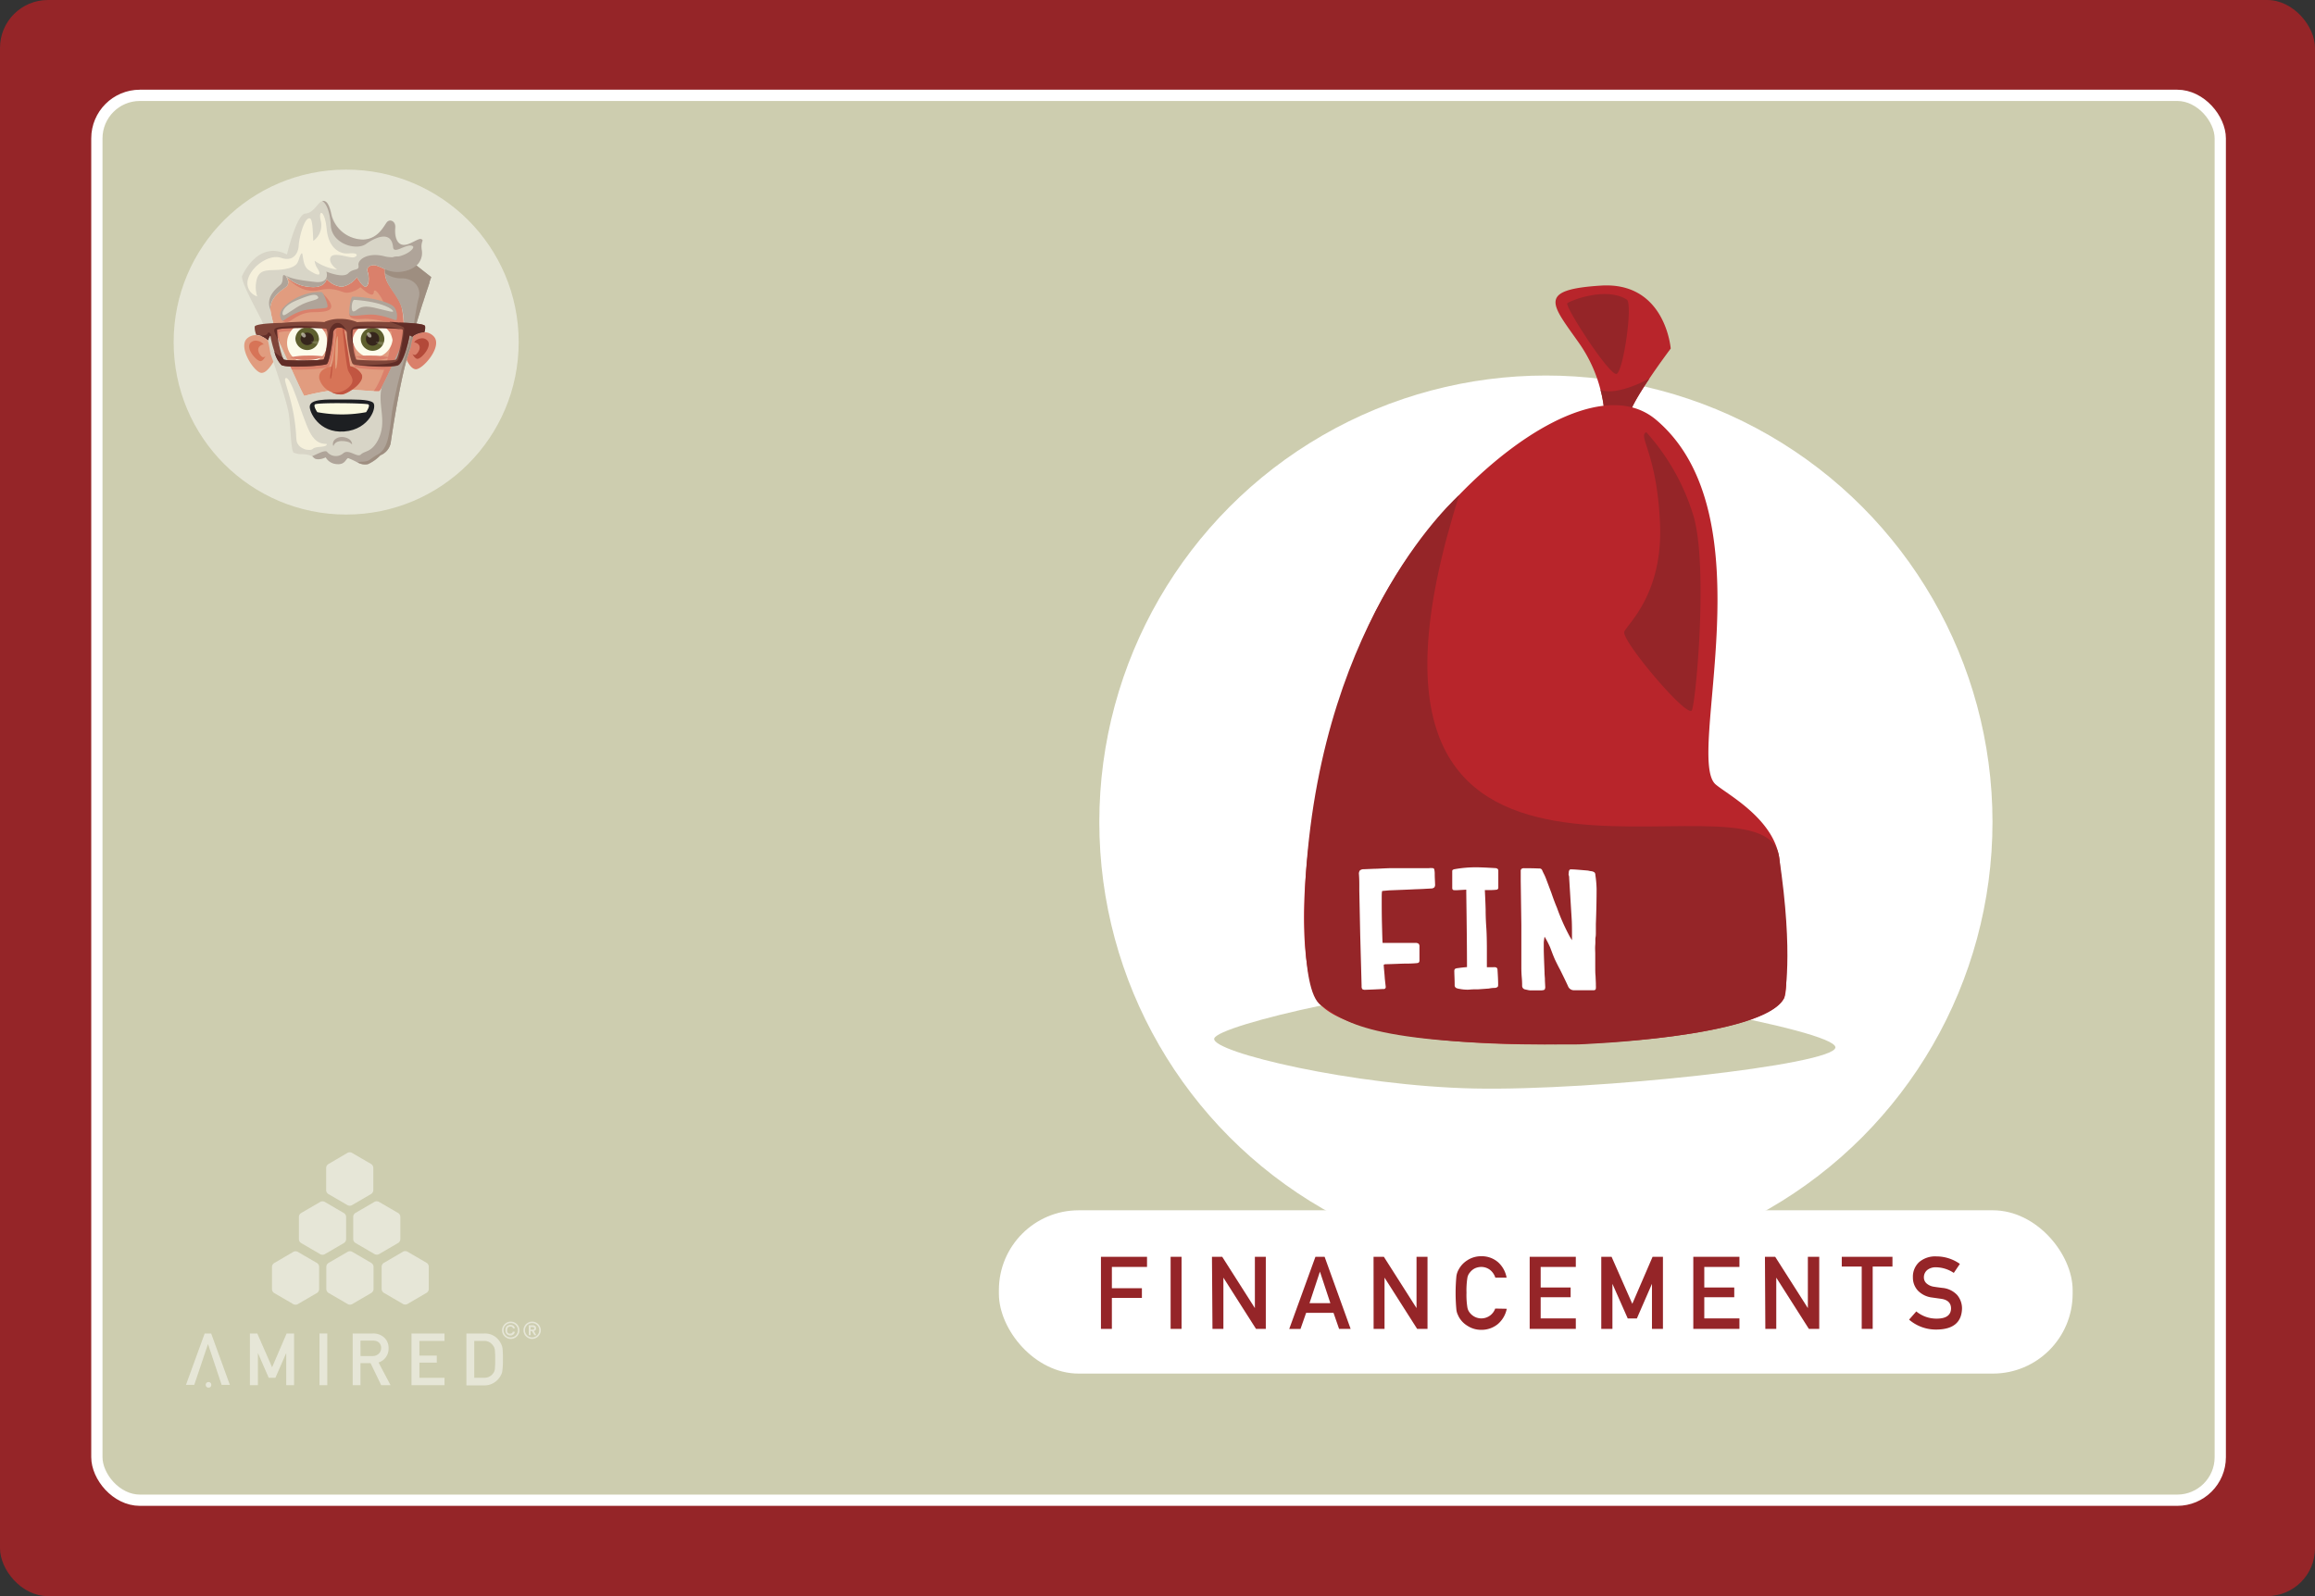 <svg xmlns="http://www.w3.org/2000/svg" viewBox="0 0 411.02 283.46"><rect x="0" y="0" width="411.02" height="283.46" fill="#333333" stroke="none"/><defs><style>.cls-1{fill:#952528;}.cls-2,.cls-25{fill:#cdcdaf;}.cls-2{stroke:#fff;stroke-miterlimit:10;stroke-width:2px;}.cls-3,.cls-5{opacity:0.5;}.cls-4,.cls-5{fill:#fff;}.cls-6{fill:#da806b;}.cls-7{fill:#b34939;}.cls-8{fill:#e19c7f;}.cls-9{fill:#d77457;}.cls-10{fill:#d8d5c7;}.cls-11{fill:#afa499;}.cls-12{fill:#9e8e80;}.cls-13{fill:#fdfceb;}.cls-14{fill:#5e5f2e;}.cls-15{fill:#36261c;}.cls-16{opacity:0.55;}.cls-17{opacity:0.17;}.cls-18{fill:#1d1f22;}.cls-19{fill:#c15541;}.cls-20{fill:#7f4539;}.cls-21{fill:#fcf6e1;opacity:0.81;}.cls-22{fill:#faf7c8;opacity:0.34;}.cls-23{fill:#612d27;}.cls-24{fill:#faf9e0;}.cls-26{fill:#b8252b;}</style></defs><g id="Calque_2" data-name="Calque 2"><g id="Calque_1-2" data-name="Calque 1"><rect class="cls-1" width="411.02" height="283.46" rx="8.5"/><rect class="cls-2" x="17.2" y="16.93" width="377" height="249.5" rx="7.64"/><g class="cls-3"><path class="cls-4" d="M48.67,224.32a.83.83,0,0,0-.38.65v4a.84.84,0,0,0,.37.65l3.44,2a.83.83,0,0,0,.75,0l3.43-2a.84.84,0,0,0,.38-.66v-4a.84.84,0,0,0-.37-.65l-3.44-2a.83.83,0,0,0-.75,0Z"/><path class="cls-4" d="M58.31,224.3a.86.86,0,0,0-.37.66v4a.83.83,0,0,0,.38.65l3.44,2a.83.83,0,0,0,.75,0l3.43-2a.83.83,0,0,0,.38-.65v-4a.84.84,0,0,0-.38-.66l-3.43-2a.85.85,0,0,0-.76,0Z"/><path class="cls-4" d="M68.14,224.29a.83.83,0,0,0-.38.65v4a.83.83,0,0,0,.38.65l3.43,2a.83.83,0,0,0,.75,0l3.43-2a.84.84,0,0,0,.38-.66v-4a.84.84,0,0,0-.37-.65l-3.44-2a.83.83,0,0,0-.75,0Z"/><path class="cls-4" d="M53.44,215.44a.84.84,0,0,0-.37.65v4a.84.84,0,0,0,.38.66l3.44,2a.83.83,0,0,0,.75,0l3.43-2a.84.84,0,0,0,.38-.66v-4a.83.83,0,0,0-.38-.65l-3.43-2a.85.85,0,0,0-.76,0Z"/><path class="cls-4" d="M63.09,215.42a.84.84,0,0,0-.38.66v4a.83.83,0,0,0,.38.65l3.43,2a.85.85,0,0,0,.76,0l3.43-2a.84.84,0,0,0,.37-.65v-4a.83.83,0,0,0-.38-.65l-3.44-2a.83.83,0,0,0-.75,0Z"/><path class="cls-4" d="M58.29,206.74a.83.83,0,0,0-.38.65v4a.84.84,0,0,0,.37.65l3.44,2a.86.86,0,0,0,.75,0l3.43-2a.84.84,0,0,0,.38-.66v-4a.84.84,0,0,0-.37-.65l-3.44-2a.83.83,0,0,0-.75,0Z"/><path class="cls-4" d="M44.37,236.82h1.31l2.63,6,2.58-6h1.32V246H50.82v-5.72h0l-1.92,4.4H47.71l-1.92-4.4h0V246H44.37Z"/><path class="cls-4" d="M56.72,236.82h1.39V246H56.72Z"/><path class="cls-4" d="M62.62,236.82H66.2a2.82,2.82,0,0,1,1.87.6,2.45,2.45,0,0,1,.92,2,2.56,2.56,0,0,1-1.78,2.55L69.34,246H67.68l-1.89-3.92H64V246H62.62Zm1.39,4h2.11a1.53,1.53,0,0,0,1.17-.45,1.44,1.44,0,0,0,.38-1,1.23,1.23,0,0,0-.46-1,1.57,1.57,0,0,0-1-.28H64Z"/><path class="cls-4" d="M73.06,236.82h5.86v1.32H74.46v2.61h3.09V242H74.46v2.69h4.46V246H73.06Z"/><path class="cls-4" d="M82.81,236.82H86a3.08,3.08,0,0,1,2.8,1.55,2.77,2.77,0,0,1,.42,1.08,17.63,17.63,0,0,1,.07,2,13.29,13.29,0,0,1-.11,2.06,2,2,0,0,1-.15.53,4.49,4.49,0,0,1-.26.47,3.23,3.23,0,0,1-1.12,1.08,3.17,3.17,0,0,1-1.74.45H82.81Zm1.39,7.86h1.67a1.88,1.88,0,0,0,1.7-.8,1.5,1.5,0,0,0,.29-.75,14.9,14.9,0,0,0,.06-1.67,16.7,16.7,0,0,0-.06-1.71,1.54,1.54,0,0,0-.36-.84,1.83,1.83,0,0,0-1.63-.77H84.2Z"/><circle class="cls-4" cx="37.02" cy="245.94" r="0.5"/><polygon class="cls-4" points="33.02 245.94 36.34 236.82 37.49 236.82 40.81 245.94 39.35 245.94 36.93 238.69 34.49 245.94 33.02 245.94"/><path class="cls-4" d="M92.94,236.25a1.5,1.5,0,0,1,.12-.6,1.54,1.54,0,0,1,.82-.82,1.54,1.54,0,0,1,1.19,0,1.54,1.54,0,0,1,.82.82,1.35,1.35,0,0,1,.13.6,1.31,1.31,0,0,1-.13.59,1.54,1.54,0,0,1-.82.82,1.43,1.43,0,0,1-1.19,0,1.54,1.54,0,0,1-.82-.82A1.45,1.45,0,0,1,92.94,236.25Zm.27,0a1.19,1.19,0,0,0,.1.49,1.41,1.41,0,0,0,.27.4,1.18,1.18,0,0,0,.4.27,1.21,1.21,0,0,0,.5.1,1.19,1.19,0,0,0,.49-.1,1.27,1.27,0,0,0,.67-.67,1.19,1.19,0,0,0,.1-.49,1.21,1.21,0,0,0-.1-.5,1.18,1.18,0,0,0-.27-.4,1.41,1.41,0,0,0-.4-.27,1.19,1.19,0,0,0-.49-.1,1.21,1.21,0,0,0-.5.1,1.27,1.27,0,0,0-.67.67A1.21,1.21,0,0,0,93.21,236.25Zm.67-.89h.68a.68.68,0,0,1,.47.13.52.52,0,0,1,.15.4.48.48,0,0,1-.11.34.47.47,0,0,1-.3.14l.45.75h-.34l-.44-.72h-.23v.72h-.33Zm.33.76h.38l.14,0a.24.24,0,0,0,.09-.08.2.2,0,0,0,0-.14.18.18,0,0,0,0-.13.18.18,0,0,0-.09-.08l-.14,0h-.38Z"/><path class="cls-4" d="M89.14,236.25a1.53,1.53,0,0,1,.12-.6,1.72,1.72,0,0,1,.34-.49,1.47,1.47,0,0,1,.48-.33,1.56,1.56,0,0,1,1.2,0,1.54,1.54,0,0,1,.82.82,1.56,1.56,0,0,1,0,1.2,1.58,1.58,0,0,1-.33.48,1.51,1.51,0,0,1-.49.33,1.45,1.45,0,0,1-1.2,0,1.47,1.47,0,0,1-.48-.33,1.82,1.82,0,0,1-.34-.48A1.53,1.53,0,0,1,89.14,236.25Zm.27,0a1.34,1.34,0,0,0,.1.49,1.26,1.26,0,0,0,.28.4,1,1,0,0,0,.4.27,1.16,1.16,0,0,0,.49.1,1.31,1.31,0,0,0,.9-.37,1.41,1.41,0,0,0,.27-.4,1.34,1.34,0,0,0,.1-.49,1.39,1.39,0,0,0-.1-.5,1.56,1.56,0,0,0-.27-.4,1.46,1.46,0,0,0-.41-.27,1.13,1.13,0,0,0-.49-.1,1.16,1.16,0,0,0-.49.1,1.28,1.28,0,0,0-.4.27,1.38,1.38,0,0,0-.28.4A1.39,1.39,0,0,0,89.41,236.25Zm2,.28a.77.77,0,0,1-.27.47.71.71,0,0,1-.5.18.92.92,0,0,1-.38-.07.86.86,0,0,1-.29-.19.75.75,0,0,1-.18-.3,1.18,1.18,0,0,1-.06-.39,1.16,1.16,0,0,1,.06-.38.74.74,0,0,1,.17-.3.82.82,0,0,1,.28-.19,1,1,0,0,1,.39-.07.81.81,0,0,1,.52.16.69.69,0,0,1,.26.47h-.32a.49.49,0,0,0-.15-.24.46.46,0,0,0-.31-.09.57.57,0,0,0-.44.17.73.73,0,0,0-.14.47.69.69,0,0,0,0,.25.53.53,0,0,0,.11.21.67.67,0,0,0,.19.14.66.66,0,0,0,.25,0,.4.4,0,0,0,.45-.35Z"/></g><circle class="cls-5" cx="61.46" cy="60.75" r="30.63"/><path class="cls-6" d="M73.85,65.58c-1.31,0-2.32-3.28-2.32-3.28L73,60l.14-.12A3.82,3.82,0,0,1,75.34,59a2.33,2.33,0,0,1,1.62.69C78.71,61.41,75.17,65.53,73.85,65.58Z"/><path class="cls-7" d="M74.13,63.73c-.73,0-1.29-1.83-1.29-1.83l.84-1.31a.3.3,0,0,1,.08-.07,2.12,2.12,0,0,1,1.2-.45,1.27,1.27,0,0,1,.91.39C76.84,61.4,74.87,63.7,74.13,63.73Z"/><path class="cls-6" d="M73.79,63c-.39.22-1.18-.58-1.18-.58l.11-.91a.32.32,0,0,0,0-.06,1.46,1.46,0,0,1,.54-.57.66.66,0,0,1,.6,0C75.16,61.42,74.19,62.77,73.79,63Z"/><path class="cls-8" d="M49.07,63.28s-1.45,3.16-2.75,2.93S42.08,61.41,44,60a2.28,2.28,0,0,1,1.47-.48,3.4,3.4,0,0,1,2.08.94,2.91,2.91,0,0,1,.31.3Z"/><path class="cls-9" d="M46.23,64.14c.74,0,1.3-1.84,1.3-1.84L46.69,61l-.08-.06a2.15,2.15,0,0,0-1.21-.45,1.3,1.3,0,0,0-.91.38C43.52,61.81,45.5,64.11,46.23,64.14Z"/><path class="cls-8" d="M46.57,63.4c.39.22,1.19-.58,1.19-.58l-.11-.91,0-.06a1.33,1.33,0,0,0-.54-.57.65.65,0,0,0-.6-.05C45.2,61.83,46.18,63.18,46.57,63.4Z"/><path class="cls-8" d="M71.08,61.25s-3.27,8.12-3.8,8.23a8,8,0,0,1-1,0c-1.42-.09-4-.32-6-.27A37.24,37.24,0,0,0,54,70.32c-.21-.07-4.37-9.39-4.37-9.39S48,56.39,48,54.7s1.68-3,2.74-3.71c.84-.6.27-1.65,0-2a2.9,2.9,0,0,0,.36.38h0a6.64,6.64,0,0,0,3.64,1.59c3.06.44,3.27-1.39,3.27-1.39a4,4,0,0,0,2.75,1.39,4.26,4.26,0,0,0,2.63-1.7S64.43,51.11,65,50.9s.63-1.68.31-2.59S65.8,47,66.65,47.1a11.91,11.91,0,0,1,1.71.73c-.42,2.64,2,4.38,2.72,7.19A15.29,15.29,0,0,1,71.08,61.25Z"/><path class="cls-6" d="M71.33,61.4s-3.52,8-4,8.08a8,8,0,0,1-1,0c1.5-2,3.51-7.6,3.12-11.22-.45-4.13-3-7.74-3.08-6.38S64,51,64,51a4.62,4.62,0,0,1-2,.95c-1.3.29-2.12-1.13-5.35-.42s-5.46-2-5.59-2.19a6.64,6.64,0,0,0,3.64,1.59c3.06.44,3.27-1.39,3.27-1.39a4,4,0,0,0,2.75,1.39,4.26,4.26,0,0,0,2.63-1.7S64.43,51.11,65,50.9s.63-1.68.31-2.59S65.8,47,66.65,47.1a11.91,11.91,0,0,1,1.71.73c-.42,2.64,2.37,4.13,3,6.94A16.9,16.9,0,0,1,71.33,61.4Z"/><path class="cls-6" d="M73,58.23a7.49,7.49,0,0,0-1.78-.35c-.53-.06-1.13-.11-1.76-.14a53.28,53.28,0,0,0-5.78,0,4.23,4.23,0,0,0-1.54.24c-.2.16-.25.78-.22,1.61.09,2.06.73,5.37,1.1,5.61a3.58,3.58,0,0,0,.94.2h0c2,.27,6.25.44,7.1,0s1.65-3.25,2-5.24C73.21,59.11,73.23,58.33,73,58.23Zm-2.35,6.15c-.45.31-6.79.14-7.07,0A8.52,8.52,0,0,1,63,62v0c-.17-1.4-.25-2.89.08-3a47.45,47.45,0,0,1,8.33,0h0c.23,0,.36.08.38.13C72,59.53,71.09,64.06,70.63,64.38Z"/><path class="cls-6" d="M59.4,58.31a.6.6,0,0,0-.16-.35,3.61,3.61,0,0,0-1.3-.23h0c-2.62-.2-8.3,0-9.55.5-.47.2,0,2.75.67,4.76a5.13,5.13,0,0,0,1.25,2.38c1.06.56,7.52.15,8.05-.19.37-.24,1-3.37,1.1-5.44h0v-.09A5.35,5.35,0,0,0,59.4,58.31ZM58.16,63a3.75,3.75,0,0,1-.37,1.36c-.28.14-6.61.31-7.07,0a.83.83,0,0,1-.21-.36,17.29,17.29,0,0,1-.69-2.56,9,9,0,0,1-.3-2.36c.14-.4,7.56-.42,8.63-.2h0l.06,0h0C58.66,59.1,58.44,61.47,58.16,63Z"/><path class="cls-6" d="M63.67,57.71,61.9,59.57a.67.67,0,0,0,0-.12,1.36,1.36,0,0,0-1.27-.72,1,1,0,0,0-1.14.91v.09L58.92,59l-1-1.31h0a6.81,6.81,0,0,1,2.81-.53A7.89,7.89,0,0,1,63.67,57.71Z"/><path class="cls-10" d="M74.87,44.36a3,3,0,0,1-.94,2.8,5,5,0,0,1-2.11,1,5.4,5.4,0,0,1-3.46-.33,11.91,11.91,0,0,0-1.71-.73c-.85-.1-1.69.3-1.38,1.21s.22,2.38-.31,2.59-1.59-1.68-1.59-1.68a4.26,4.26,0,0,1-2.63,1.7A4,4,0,0,1,58,49.53s-.21,1.83-3.27,1.39a6.17,6.17,0,0,1-4-2c.26.39.83,1.44,0,2C49.65,51.75,48,53,48,54.7a2.18,2.18,0,0,0,0,.35,34.72,34.72,0,0,0,1.66,5.88L48,62.72a26.07,26.07,0,0,0-1.42-5.5,7,7,0,0,0-.38-.83c-1.41-2.74-3.69-7-3.16-7.49,0,0,2.74-6.33,7.91-3.7,0,0,1.69-7.17,3.27-7.28a1.67,1.67,0,0,0,.4-.07c1.3-.37,1.9-2.05,2.66-2.14s1.27.63,1.69,2.64a5.88,5.88,0,0,0,5.49,4.22c2.74,0,3.8-2.43,4.32-3.07s1.59-.21,1.48,1,.11,2.75,1.27,3,2.85-1.27,3.37-1S74.66,42.78,74.87,44.36Z"/><path class="cls-11" d="M76.56,49.21v0s-.06.17-.13.39a.33.33,0,0,0-.05.12l-.13.38a.69.69,0,0,1,0,.13c-.12.38-.28.85-.46,1.37a3.38,3.38,0,0,0-.11.34c-.16.46-.32,1-.49,1.48,0,.11-.07.23-.11.33-.11.36-.23.73-.35,1.1-.06.21-.13.42-.19.63l-.07.22c-.06.17-.1.34-.15.5-.32,1-.61,2.06-.86,3,0,.18-.09.35-.13.53-.13.51-.24,1-.32,1.41v0c0,.26-.1.5-.12.71a1.26,1.26,0,0,1-.47,0,3.35,3.35,0,0,1-1-.46s0-.09,0-.26a14.82,14.82,0,0,0,0-6.09c-.61-2.55-3-4.24-3.07-6.51a2.86,2.86,0,0,1,0-.71,6,6,0,0,1,.18-.73,1.73,1.73,0,0,1,.1-.24,2.08,2.08,0,0,1,2.79-1.12,6.58,6.58,0,0,1,1.76.83l.74.59Z"/><path class="cls-12" d="M76.56,49.21v0s-.06.17-.13.39a.33.33,0,0,0-.05.12l-.13.38a.69.69,0,0,1,0,.13c-.12.38-.28.85-.46,1.37,0,.11-.08.22-.11.34-.16.46-.32,1-.49,1.48,0,.11-.07.23-.11.33-.11.36-.23.73-.35,1.1-.06.21-.13.42-.19.63l-.07.22-.15.5c-.32,1-.61,2.06-.86,3,0,.18-.09.36-.13.53-.13.51-.24,1-.32,1.41.06-.48.78-6.34,1.31-8.14s-.64-3.48-2.87-3.57a4.9,4.9,0,0,1-3.07-.9,2.86,2.86,0,0,1,0-.71,6,6,0,0,1,.18-.73,1.73,1.73,0,0,1,.1-.24l2.79-1.12a6.58,6.58,0,0,1,1.76.83l.74.59Z"/><path class="cls-6" d="M62,55.65s-.3,1.23,2.26,1,5.91,1.17,6.23.61-.2-2-.2-2l-3.67-.83Z"/><path class="cls-10" d="M72.84,61.89c-1.66,4.36-3.27,15.39-3.49,16.87a3,3,0,0,1-1.82,2.11l-.46.44a6.56,6.56,0,0,1-1.59,1.06l-.14.06c-1.12.43-3.09-1.07-3.51-1.07s-.5,1.2-2,1.06a2.39,2.39,0,0,1-2-1.2s-1.3.65-2,.17h0a.91.91,0,0,1-.17-.17,1.45,1.45,0,0,0-.23-.19,4.39,4.39,0,0,0-1.74-.37,3.54,3.54,0,0,1-1.55-.28c-.5-.43-.5-4.22-.85-6.76S48,62.72,48,62.72l1.68-1.79s4.16,9.32,4.37,9.39a37.24,37.24,0,0,1,6.19-1.13c2.81-.07,6.54.39,7.07.29.1,0,.29-.32.54-.79h0c1.09-2.07,3.5-7.28,3.5-7.28S71.68,60.69,72.84,61.89Z"/><path class="cls-9" d="M60.71,70.05a3.65,3.65,0,0,1-1.85-.41,3.61,3.61,0,0,1-2.18-2.44c-.22-1.84,2.21-2.12,2.21-2.12.21-.27.84-6.64.84-6.64.06-1,.53-1.72.94-1.09a3.38,3.38,0,0,1,.34,1c.45,2.25,1.1,6.68,1.1,6.68a3,3,0,0,1,2,1.38C65,67.71,61.92,69.89,60.71,70.05Z"/><path class="cls-6" d="M49.82,56.45s.39.91,1.22.75,2-1.76,4.69-1.76,4.52-.39,1.61-3.3C57.06,51.85,49.82,56.45,49.82,56.45Z"/><path class="cls-11" d="M62.6,52.69c-.37,0-.73,2.75-.52,3.23s2.92-.25,4.67,0c2.27.31,3.45,1.11,3.66.89a2.79,2.79,0,0,0-.28-2.06C69.49,53.49,64.76,52.67,62.6,52.69Z"/><path class="cls-11" d="M57.06,51.87c.37,0,1.2,2.19,1.08,2.63s-3,.19-4.65.75c-2.17.73-3.12,1.83-3.36,1.69a1.53,1.53,0,0,1-.3-1.58C50.23,54.16,53.6,51.66,57.06,51.87Z"/><path class="cls-13" d="M58.08,60.43a3.57,3.57,0,1,1-3.53-3.1A3.33,3.33,0,0,1,58.08,60.43Z"/><path class="cls-14" d="M56.64,60.21a2.1,2.1,0,0,1-4.19,0,.53.53,0,0,1,0-.13,2.09,2.09,0,0,1,4.17,0A.53.53,0,0,1,56.64,60.21Z"/><path class="cls-15" d="M55.73,60.21a1.19,1.19,0,0,1-2.37,0,.15.15,0,0,1,0-.07,1.18,1.18,0,0,1,2.35,0A.15.15,0,0,1,55.73,60.21Z"/><path class="cls-6" d="M51.44,63.48a7.51,7.51,0,0,0,3.11.45,6.83,6.83,0,0,0,3-.62,17.52,17.52,0,0,0-3-.16A14.15,14.15,0,0,0,51.44,63.48Z"/><g class="cls-16"><path class="cls-13" d="M54.17,59.31c.17.21.19.48,0,.59s-.38,0-.55-.2-.2-.48-.06-.58S54,59.09,54.17,59.31Z"/></g><g class="cls-17"><path class="cls-13" d="M55.26,60.65s1.66-.17,1.73,0-.35.42-.66.46S54.88,60.68,55.26,60.65Z"/></g><path class="cls-13" d="M69.69,60.43a3.57,3.57,0,0,1-7.08,0,1.15,1.15,0,0,1,0-.19,3.6,3.6,0,0,1,7.06,0A1.15,1.15,0,0,1,69.69,60.43Z"/><path class="cls-14" d="M68.24,60.21a2.09,2.09,0,0,1-4.18,0v-.13a2.1,2.1,0,0,1,4.18,0Z"/><path class="cls-15" d="M67.33,60.21a1.18,1.18,0,0,1-2.36,0v-.07a1.18,1.18,0,0,1,2.36,0Z"/><path class="cls-6" d="M69.2,63.48a7.57,7.57,0,0,1-3.11.45,6.83,6.83,0,0,1-3-.62,17.52,17.52,0,0,1,3-.16A14.15,14.15,0,0,1,69.2,63.48Z"/><g class="cls-16"><path class="cls-13" d="M65.81,59.3c.18.23.2.5.06.61s-.4,0-.58-.2-.2-.5-.06-.61S65.64,59.08,65.81,59.3Z"/></g><g class="cls-17"><path class="cls-13" d="M66.78,60.69s1.66,0,1.71.18-.39.38-.69.39S66.4,60.68,66.78,60.69Z"/></g><path class="cls-18" d="M55,72.15c.11-1.29,2.86-1.23,5.67-1.2,2.31,0,4.66-.06,5.53.52s-.52,4.82-5.08,5.16S54.88,73.07,55,72.15Z"/><path class="cls-11" d="M72.84,61.89c-1.66,4.36-3.27,15.39-3.49,16.87a3,3,0,0,1-1.82,2.11,7.3,7.3,0,0,1-2.19,1.56,2.55,2.55,0,0,1-1.82-.28,13,13,0,0,0-1.69-.79c-.42,0-.5,1.2-2,1.06a2.39,2.39,0,0,1-2-1.2s-1.55.77-2.18,0a1.45,1.45,0,0,0-.23-.19c1.26-.58,2.38-1.16,2.67-.76a2,2,0,0,0,2.91.18c1-.73,2.45.9,3.09.25s1.85-.34,3-2.5c1.76-3.39-.13-6.23.7-9.51h0c1.09-2.07,3.54-7.52,3.54-7.52v0c.07-.06.35-.24,1.08.39h0C72.58,61.63,72.7,61.75,72.84,61.89Z"/><path class="cls-19" d="M59.1,64s-.12,3.17-.41,3.27S59.1,64,59.1,64Z"/><path class="cls-19" d="M60.71,70.05a3.65,3.65,0,0,1-1.85-.41A3.47,3.47,0,0,0,62,68.7c1.21-1.19.21-2-.18-2.86s-1.1-8.49-1.1-8.49a3.38,3.38,0,0,1,.34,1c.45,2.25,1.1,6.68,1.1,6.68a3,3,0,0,1,2,1.38C65,67.71,61.92,69.89,60.71,70.05Z"/><path class="cls-20" d="M72.65,57.69a8.18,8.18,0,0,0-1.78-.34c-.53-.06-1.13-.11-1.76-.14a53.28,53.28,0,0,0-5.78,0,4.23,4.23,0,0,0-1.54.24c-.2.16-.25.78-.22,1.61.09,2.06.73,5.37,1.1,5.61a3.58,3.58,0,0,0,.94.2h0c2,.26,6.25.44,7.1,0s1.65-3.26,2-5.24C72.88,58.58,72.9,57.8,72.65,57.69Zm-2.34,6.16c-.46.31-6.8.14-7.08,0a8.52,8.52,0,0,1-.52-2.4v0c-.18-1.39-.26-2.88.07-3a48.31,48.31,0,0,1,8.33,0h0c.23,0,.36.08.38.13C71.67,59,70.76,63.53,70.31,63.85Z"/><path class="cls-12" d="M73.41,59.21c-.19.71-.34,1.38-.45,1.94v0c0,.26-.1.5-.12.71-1.66,4.36-3.27,15.39-3.49,16.87a3,3,0,0,1-1.82,2.11,7.3,7.3,0,0,1-2.19,1.56,2.55,2.55,0,0,1-1.82-.28A1.9,1.9,0,0,1,64.2,82c1.56-.07,1.13-.31,2.88-1.3s2-3.21,2.53-7.63a87.5,87.5,0,0,1,2.76-11.21l.09-.33h0c.43-1.41.72-2.32.72-2.32Z"/><path class="cls-20" d="M75.34,59a3.82,3.82,0,0,0-2.16.81.88.88,0,0,0-.47-.24.21.21,0,0,0-.12,0c-.13.09-.49-.36-.85-.89-.17-.25-.35-.53-.49-.76s-.38-.63-.38-.63,4.43.06,4.6.62A2.28,2.28,0,0,1,75.34,59Z"/><path class="cls-20" d="M59.07,57.78a.6.6,0,0,0-.16-.35,3.61,3.61,0,0,0-1.3-.23h0c-2.62-.2-8.3,0-9.55.49-.47.21,0,2.76.67,4.77A5.13,5.13,0,0,0,50,64.84c1.06.56,7.52.15,8.05-.19.37-.24,1-3.37,1.1-5.44h0v-.09A5.35,5.35,0,0,0,59.07,57.78Zm-1.24,4.71a3.75,3.75,0,0,1-.37,1.36c-.28.14-6.61.31-7.07,0a.9.9,0,0,1-.21-.36,17.29,17.29,0,0,1-.69-2.56,9,9,0,0,1-.3-2.36c.14-.4,7.56-.42,8.63-.2h0l.06,0h0C58.33,58.57,58.11,60.94,57.83,62.49Z"/><path class="cls-20" d="M49.82,57.35a11.44,11.44,0,0,1-1.61,2.27s-.08,0-.1,0c-.2-.14-.41.44-.52.81a4,4,0,0,0-1.4-.83,2.2,2.2,0,0,0-.68-.11A3.49,3.49,0,0,1,45.22,58C45.4,57.41,49.82,57.35,49.82,57.35Z"/><path class="cls-20" d="M63.34,57.18,61.57,59a.67.67,0,0,0,0-.12,1.36,1.36,0,0,0-1.27-.72,1,1,0,0,0-1.14.91v.09l-.53-.69-1-1.31h0a6.81,6.81,0,0,1,2.81-.53A7.89,7.89,0,0,1,63.34,57.18Z"/><path class="cls-11" d="M50.72,49c.26.39.83,1.44,0,2C49.65,51.75,48,53,48,54.7a2.18,2.18,0,0,0,0,.35c-.86-2.31.93-3.72,1.75-4.43S49.82,48.37,50.72,49Z"/><path class="cls-11" d="M74.87,44.36a3,3,0,0,1-.94,2.8,5,5,0,0,1-2.11,1,5.4,5.4,0,0,1-3.46-.33,11.91,11.91,0,0,0-1.71-.73c-.85-.1-1.69.3-1.38,1.21s.22,2.38-.31,2.59-1.59-1.68-1.59-1.68a4.26,4.26,0,0,1-2.63,1.7A4,4,0,0,1,58,49.53s-.21,1.83-3.27,1.39a6.17,6.17,0,0,1-4-2c.9.58,2.51.84,5.2,1.15s2.07-1.77,2-1.85c.14.08,3,1.25,3.91.31s2-.38,1.81-1.41,1.68-2.37,4.63-1.6,5.65-1.42,5-1.8c-1-.65-3.35,1.59-3.49.17-.3-3-3.08-1.78-4.81-.56s-6,0-6.24-3.22c-.23-3.93-1.56-4.43-1.56-4.43.85-.11,1.27.63,1.69,2.64a5.88,5.88,0,0,0,5.49,4.22c2.74,0,3.8-2.43,4.32-3.07s1.59-.21,1.48,1,.11,2.75,1.27,3,2.85-1.27,3.37-1S74.66,42.78,74.87,44.36Z"/><path class="cls-11" d="M59.14,79.12A1.07,1.07,0,0,1,59.53,78a1.85,1.85,0,0,1,1.19-.39,2.46,2.46,0,0,1,1.08.27,1.25,1.25,0,0,1,.72,1l-.07,0a1.44,1.44,0,0,0-.8-.44,3.77,3.77,0,0,0-.94-.11,1.9,1.9,0,0,0-.91.18,1.19,1.19,0,0,0-.59.69Z"/><path class="cls-10" d="M56.47,52.71c.31.54-1.19.58-2.7,1.28s-3,2-3.4,2-.48-1.48,2.18-2.6S56.12,52.09,56.47,52.71Z"/><path class="cls-10" d="M62.9,53.25c-.46,0-.69,2.12-.12,2.06s.82-.86,2.27-.86,4.68,1.18,4.75.86S68.06,53.61,62.9,53.25Z"/><path class="cls-21" d="M62,45c-1.75.2-3.68-1-4-4.33s-1.48-3.6-1.09-1.61a3.39,3.39,0,0,1-1.29,3.72c-.08-2-.14-3.84-.59-4-1-.28-1.93,3.47-2,4.85s-1,2.89-3.09,2.17-5.17,1.4-5.87,3.65a2.46,2.46,0,0,0,1.6,3.19,5.34,5.34,0,0,1,0-3.3c.74-1.91,2.59-1.07,5.15-1.6,2.4-.49,2-1.46,2.57-2.52s.07,1.82,1.38,2.71c2,1.32,2.43,1,1.46-.47a3.16,3.16,0,0,1-.37-1.15,9.06,9.06,0,0,0,4,1.56s-1.64-1.12-1.16-2.17,3.38.18,4.11,0S63.71,44.84,62,45Z"/><path class="cls-21" d="M50.68,67.18c-.5.39,1.65,4.13,1.94,10.8.08,1.8,2.43,2.24,2.93,1.73S57.68,79.53,58,79s-1.59.64-3.06-2.38S51.61,66.47,50.68,67.18Z"/><path class="cls-22" d="M59.93,59.68c.15-.2.11,5.67-.33,5.84C59.48,65.57,59.39,60.41,59.93,59.68Z"/><path class="cls-23" d="M75.34,59a3.82,3.82,0,0,0-2.16.81.88.88,0,0,0-.47-.24c-.34,2-1.29,4.86-2,5.24s-5.14.27-7.1,0c.29,0,6.73.17,7.12-1a32.91,32.91,0,0,0,1-5.12,1.85,1.85,0,0,0,0-.45c0-.09-.23-.19-.48-.31a22.15,22.15,0,0,0-2.14-.77c.63,0,1.23.08,1.76.14,0,0,4.43.06,4.6.62A2.28,2.28,0,0,1,75.34,59Z"/><path class="cls-23" d="M61.52,58.91a1.32,1.32,0,0,0-1.26-.71,1,1,0,0,0-1.14.91v.09h0c-.11,2.07-.73,5.2-1.1,5.44-.53.34-7,.75-8.05.19a5.13,5.13,0,0,1-1.25-2.38,5,5,0,0,0,.92.75,4.63,4.63,0,0,0,.54.28.9.9,0,0,0,.21.36c.46.31,6.79.14,7.07,0a3.75,3.75,0,0,0,.37-1.36c.28-.49.52-3.46.76-4a2.5,2.5,0,0,1,.48-.73,1.12,1.12,0,0,1,1.62-.1A2.5,2.5,0,0,1,61.52,58.91Z"/><path class="cls-23" d="M49.19,58.57a9,9,0,0,0,.3,2.36c-.61-2.35-2.2-2.79,2-3a21.37,21.37,0,0,1,6.29.43C56.75,58.15,49.33,58.17,49.19,58.57Z"/><path class="cls-23" d="M71.11,58.43a48.31,48.31,0,0,0-8.33,0c-.33.15-.25,1.64-.07,3q-.15-.53-.33-1.44c-.49-2.51.76-2.1,4.36-2A16.47,16.47,0,0,1,71.11,58.43Z"/><path class="cls-23" d="M48.21,59.62s-.08,0-.1,0c-.2-.14-.41.44-.52.81a4,4,0,0,0-1.4-.83c.5,0,1.13,0,1.34-.4S48.09,59.27,48.21,59.62Z"/><path class="cls-24" d="M55.92,71.82c.39-.35,9.09-.23,9.48,0S65,73.2,65,73.2a23.21,23.21,0,0,1-4.3.4,24.32,24.32,0,0,1-4.36-.4S55.59,72.13,55.92,71.82Z"/><circle class="cls-4" cx="274.47" cy="145.98" r="79.29"/><path class="cls-25" d="M265.38,174.77c16.68.34,60.56,8.14,60.49,11.24s-42.77,7.74-64.1,7.3-46.71-6.46-46.19-8.87S249,174.44,265.38,174.77Z"/><path class="cls-26" d="M280.32,60.88a25.27,25.27,0,0,1,3.84,8.33h0a21.41,21.41,0,0,1,.73,5.29s4.45,2,4.29-.27c-.08-1.13,1.78-4.21,3.66-7v0h0c1.89-2.81,3.79-5.33,3.79-5.33S295.7,50,284.25,50.72,275.51,54.05,280.32,60.88Z"/><path class="cls-1" d="M284.9,74.5s4.45,2,4.29-.27c-.08-1.13,1.78-4.21,3.66-7v0s-5.73,3.18-8.69,2A21.41,21.41,0,0,1,284.9,74.5Z"/><path class="cls-1" d="M288.82,53.19c1.14.72-.59,12.71-1.79,13.21s-9.31-12.09-8.76-12.55S285.12,50.86,288.82,53.19Z"/><path class="cls-26" d="M233.56,177.07c5.11,12.07,78.28,10.29,83.21.16.94-1.93,0-13-.78-24.1-.54-7.46-9.18-11.95-11.37-13.81-5.51-4.66,9.58-47.72-10.58-64.76-8.19-6.93-22.86.81-35,13.36a85.75,85.75,0,0,0-14.75,20.55C233.24,130.62,228.46,165,233.56,177.07Z"/><path class="cls-1" d="M292.3,76.76c-1.57.66,1.9,3.72,2.43,16.22s-5.71,17.74-6.34,19.2,11.27,15.57,12,13.95,2.88-25.42.32-34.38A39.19,39.19,0,0,0,292.3,76.76Z"/><path class="cls-1" d="M259.08,87.92s-24.18,20.91-27.23,67.36c0,0-1.4,20.74,2.75,23.28s7,7.14,45.63,6.92c0,0,33-1.17,36.54-8.25,0,0,1.78-7.22-.91-25.11S231.58,174.51,259.08,87.92Z"/><path class="cls-4" d="M245.32,159.51c0,1.45,0,3.07.05,4.86s.07,2.82.11,3.08l.41,0h3.57l1.87,0a.92.92,0,0,1,.55.16.73.73,0,0,1,.14.53c0,1.06,0,1.86,0,2.39a.54.54,0,0,1-.1.38c-.06.08-.19.12-.4.14-.65.06-1.32.08-2,.08s-2,.08-3.57.11a1,1,0,0,0-.27.09c0,.51.12,1.34.19,2.49l.16,1.43v.06a.34.34,0,0,1-.27.33.47.47,0,0,1-.19,0c-1.45.08-2.5.12-3.16.14a.84.84,0,0,1-.54-.12.82.82,0,0,1-.12-.54l-.06-2.17L241.5,166l-.16-7.8,0-1c0-.42,0-1.05-.06-1.9a1,1,0,0,1,.15-.7,1,1,0,0,1,.68-.23l1.95-.08c.62,0,1.57-.08,2.85-.11h2l4.75,0a3.79,3.79,0,0,1,.76,0,.3.3,0,0,1,.23.22,3.45,3.45,0,0,1,.08.72c0,.85.06,1.48.06,1.9a.8.8,0,0,1-.13.57.82.82,0,0,1-.56.2c-1.21.07-2.1.12-2.69.13-1.1.06-2.68.12-4.75.2l-1.24.11C245.33,158.36,245.32,158.76,245.32,159.51Z"/><path class="cls-4" d="M258.72,158.09l-.5,0c-.26,0-.38-.13-.38-.41v-2.83c0-.18,0-.3.08-.35a.69.69,0,0,1,.36-.14,20.87,20.87,0,0,1,3.9-.33q.6,0,1.86.06l1.43.08a.75.75,0,0,1,.43.14.49.49,0,0,1,.12.38v2.91a.36.36,0,0,1-.36.41,8.42,8.42,0,0,1-.88.06l-1.15,0c.07,1.48.12,2.63.14,3.43,0,1.54.08,2.68.13,3.41s.09,2.1.09,3.79v3.07q.6,0,.9,0h.25a.77.77,0,0,1,.27,0c.32,0,.47.2.47.49.07,1.1.11,1.94.11,2.53,0,.26,0,.43-.14.51a.91.91,0,0,1-.52.15c-.44,0-.77.07-1,.11l-1.95.14-.6,0c-.51,0-.91.06-1.18.06a7.09,7.09,0,0,1-1.46-.14,1.8,1.8,0,0,1-.46-.11.53.53,0,0,1-.41-.55c0-1.06-.06-1.86-.06-2.41a.69.69,0,0,1,.1-.46,1,1,0,0,1,.48-.15c.46-.07,1-.14,1.67-.19q0-4.2-.13-13.26V158Z"/><path class="cls-4" d="M274.09,167.37l0,1c0,1,.07,2.48.14,4.37q0,.33.06,1c0,.62.05,1.08.05,1.37a1,1,0,0,1-.08.6c-.07.1-.26.15-.55.17-.92,0-1.61,0-2.09,0a3,3,0,0,1-.45-.08l-.37-.08a.65.65,0,0,1-.55-.61c0-.31,0-.79-.06-1.45s-.08-1.27-.08-1.87v-7.52l-.11-7.83c0-.75,0-1.32,0-1.7a.55.55,0,0,1,.14-.44.82.82,0,0,1,.49-.11c.61,0,1.49,0,2.66.05a.51.51,0,0,1,.53.33,2.63,2.63,0,0,0,.15.33,2,2,0,0,0,.12.25,8.79,8.79,0,0,1,.44,1l.91,2.42c.34,1,.67,1.88,1,2.66a36,36,0,0,0,2.3,5.16l.36.58c0-.18,0-.4,0-.65s0-.45,0-.61q0-1.75-.06-2.58l-.44-7.17c0-.15,0-.32-.07-.51s0-.36,0-.51a.8.8,0,0,1,.14-.46c.07-.08.22-.1.44-.08.46,0,1.41.09,2.85.21a3.33,3.33,0,0,0,.58.11,1.29,1.29,0,0,1,.55.21.63.63,0,0,1,.16.45,20,20,0,0,1,.22,2.47q0,2.78-.13,6.26c0,.52,0,1,0,1.36s0,.72-.06,1,0,.76-.05,1.36,0,1.11,0,1.55c0,.86,0,1.62,0,2.26s0,1.2.05,1.64l.06,1.37c0,.09,0,.21,0,.34a3,3,0,0,1,0,.51c0,.24-.14.36-.41.36h-3.54a1.12,1.12,0,0,1-1-.74c-.31-.68-.79-1.68-1.45-3-.11-.19-.4-.75-.85-1.68-.19-.42-.39-.92-.61-1.51l-.27-.71a17.62,17.62,0,0,0-.94-1.82l-.05,0Q274.12,167,274.09,167.37Z"/><rect class="cls-4" x="177.35" y="214.94" width="190.64" height="29" rx="14.17"/><path class="cls-1" d="M195.47,223.2h8.18V225h-6.24v3.78h5.33v1.72h-5.33V236h-1.94Z"/><path class="cls-1" d="M207.84,223.2h1.94V236h-1.94Z"/><path class="cls-1" d="M215.18,223.2H217l5.8,9.11h0V223.2h1.94V236H223l-5.79-9.1h0V236h-1.94Z"/><path class="cls-1" d="M236.76,233.15H231.9l-1,2.86h-2l4.65-12.81h1.63L239.8,236h-2.05Zm-.56-1.72-1.85-5.6h0l-1.85,5.6Z"/><path class="cls-1" d="M243.87,223.2h1.83l5.8,9.11h0V223.2h1.95V236h-1.84l-5.79-9.1h0V236h-1.94Z"/><path class="cls-1" d="M267.52,232.43a4.81,4.81,0,0,1-1.61,2.74,4.56,4.56,0,0,1-2.89,1,4.44,4.44,0,0,1-2.52-.74,4.23,4.23,0,0,1-1.49-1.56c-.1-.2-.18-.38-.26-.56a3.2,3.2,0,0,1-.17-.68,31.79,31.79,0,0,1,0-6,3.35,3.35,0,0,1,.43-1.22,4.35,4.35,0,0,1,1.49-1.58,4.44,4.44,0,0,1,2.52-.73,4.39,4.39,0,0,1,3,1.1,4.81,4.81,0,0,1,1.47,2.7h-2a2.89,2.89,0,0,0-.87-1.32A2.55,2.55,0,0,0,263,225a2.7,2.7,0,0,0-1.18.27,2.51,2.51,0,0,0-.8.66,2,2,0,0,0-.5,1.06,14.45,14.45,0,0,0-.15,2.58,14.1,14.1,0,0,0,.15,2.56,2.09,2.09,0,0,0,.5,1.08,2.6,2.6,0,0,0,2,.93,2.62,2.62,0,0,0,2.45-1.75Z"/><path class="cls-1" d="M271.59,223.2h8.19V225h-6.24v3.65h5.32v1.73h-5.32v3.76h6.24V236h-8.19Z"/><path class="cls-1" d="M284.3,223.2h1.83l3.68,8.35,3.6-8.35h1.84V236H293.3v-8h0l-2.68,6.15H289L286.28,228h0v8H284.3Z"/><path class="cls-1" d="M300.64,223.2h8.19V225h-6.24v3.65h5.32v1.73h-5.32v3.76h6.24V236h-8.19Z"/><path class="cls-1" d="M313.36,223.2h1.82l5.8,9.11h0V223.2H323V236h-1.84l-5.79-9.1h0V236h-1.94Z"/><path class="cls-1" d="M330.54,224.93H327V223.2h9v1.73h-3.51V236h-1.95Z"/><path class="cls-1" d="M343.87,234.18c1.66,0,2.5-.62,2.53-1.79,0-.95-.55-1.53-1.67-1.72l-1.7-.24a4.18,4.18,0,0,1-2.51-1.22,3.4,3.4,0,0,1-.89-2.37,3.5,3.5,0,0,1,1.12-2.71,4.38,4.38,0,0,1,3.06-1,7.23,7.23,0,0,1,4.16,1.33l-1.08,1.6a5.86,5.86,0,0,0-3.17-1,2.43,2.43,0,0,0-1.5.45,1.67,1.67,0,0,0-.64,1.38,1.42,1.42,0,0,0,.43,1,2.54,2.54,0,0,0,1.38.63c.35.06.83.12,1.44.2A4.08,4.08,0,0,1,347.5,230a3.7,3.7,0,0,1,.85,2.39c-.07,2.45-1.57,3.7-4.5,3.73a7.3,7.3,0,0,1-4.9-1.76l1.28-1.46A5.61,5.61,0,0,0,343.87,234.18Z"/></g></g></svg>